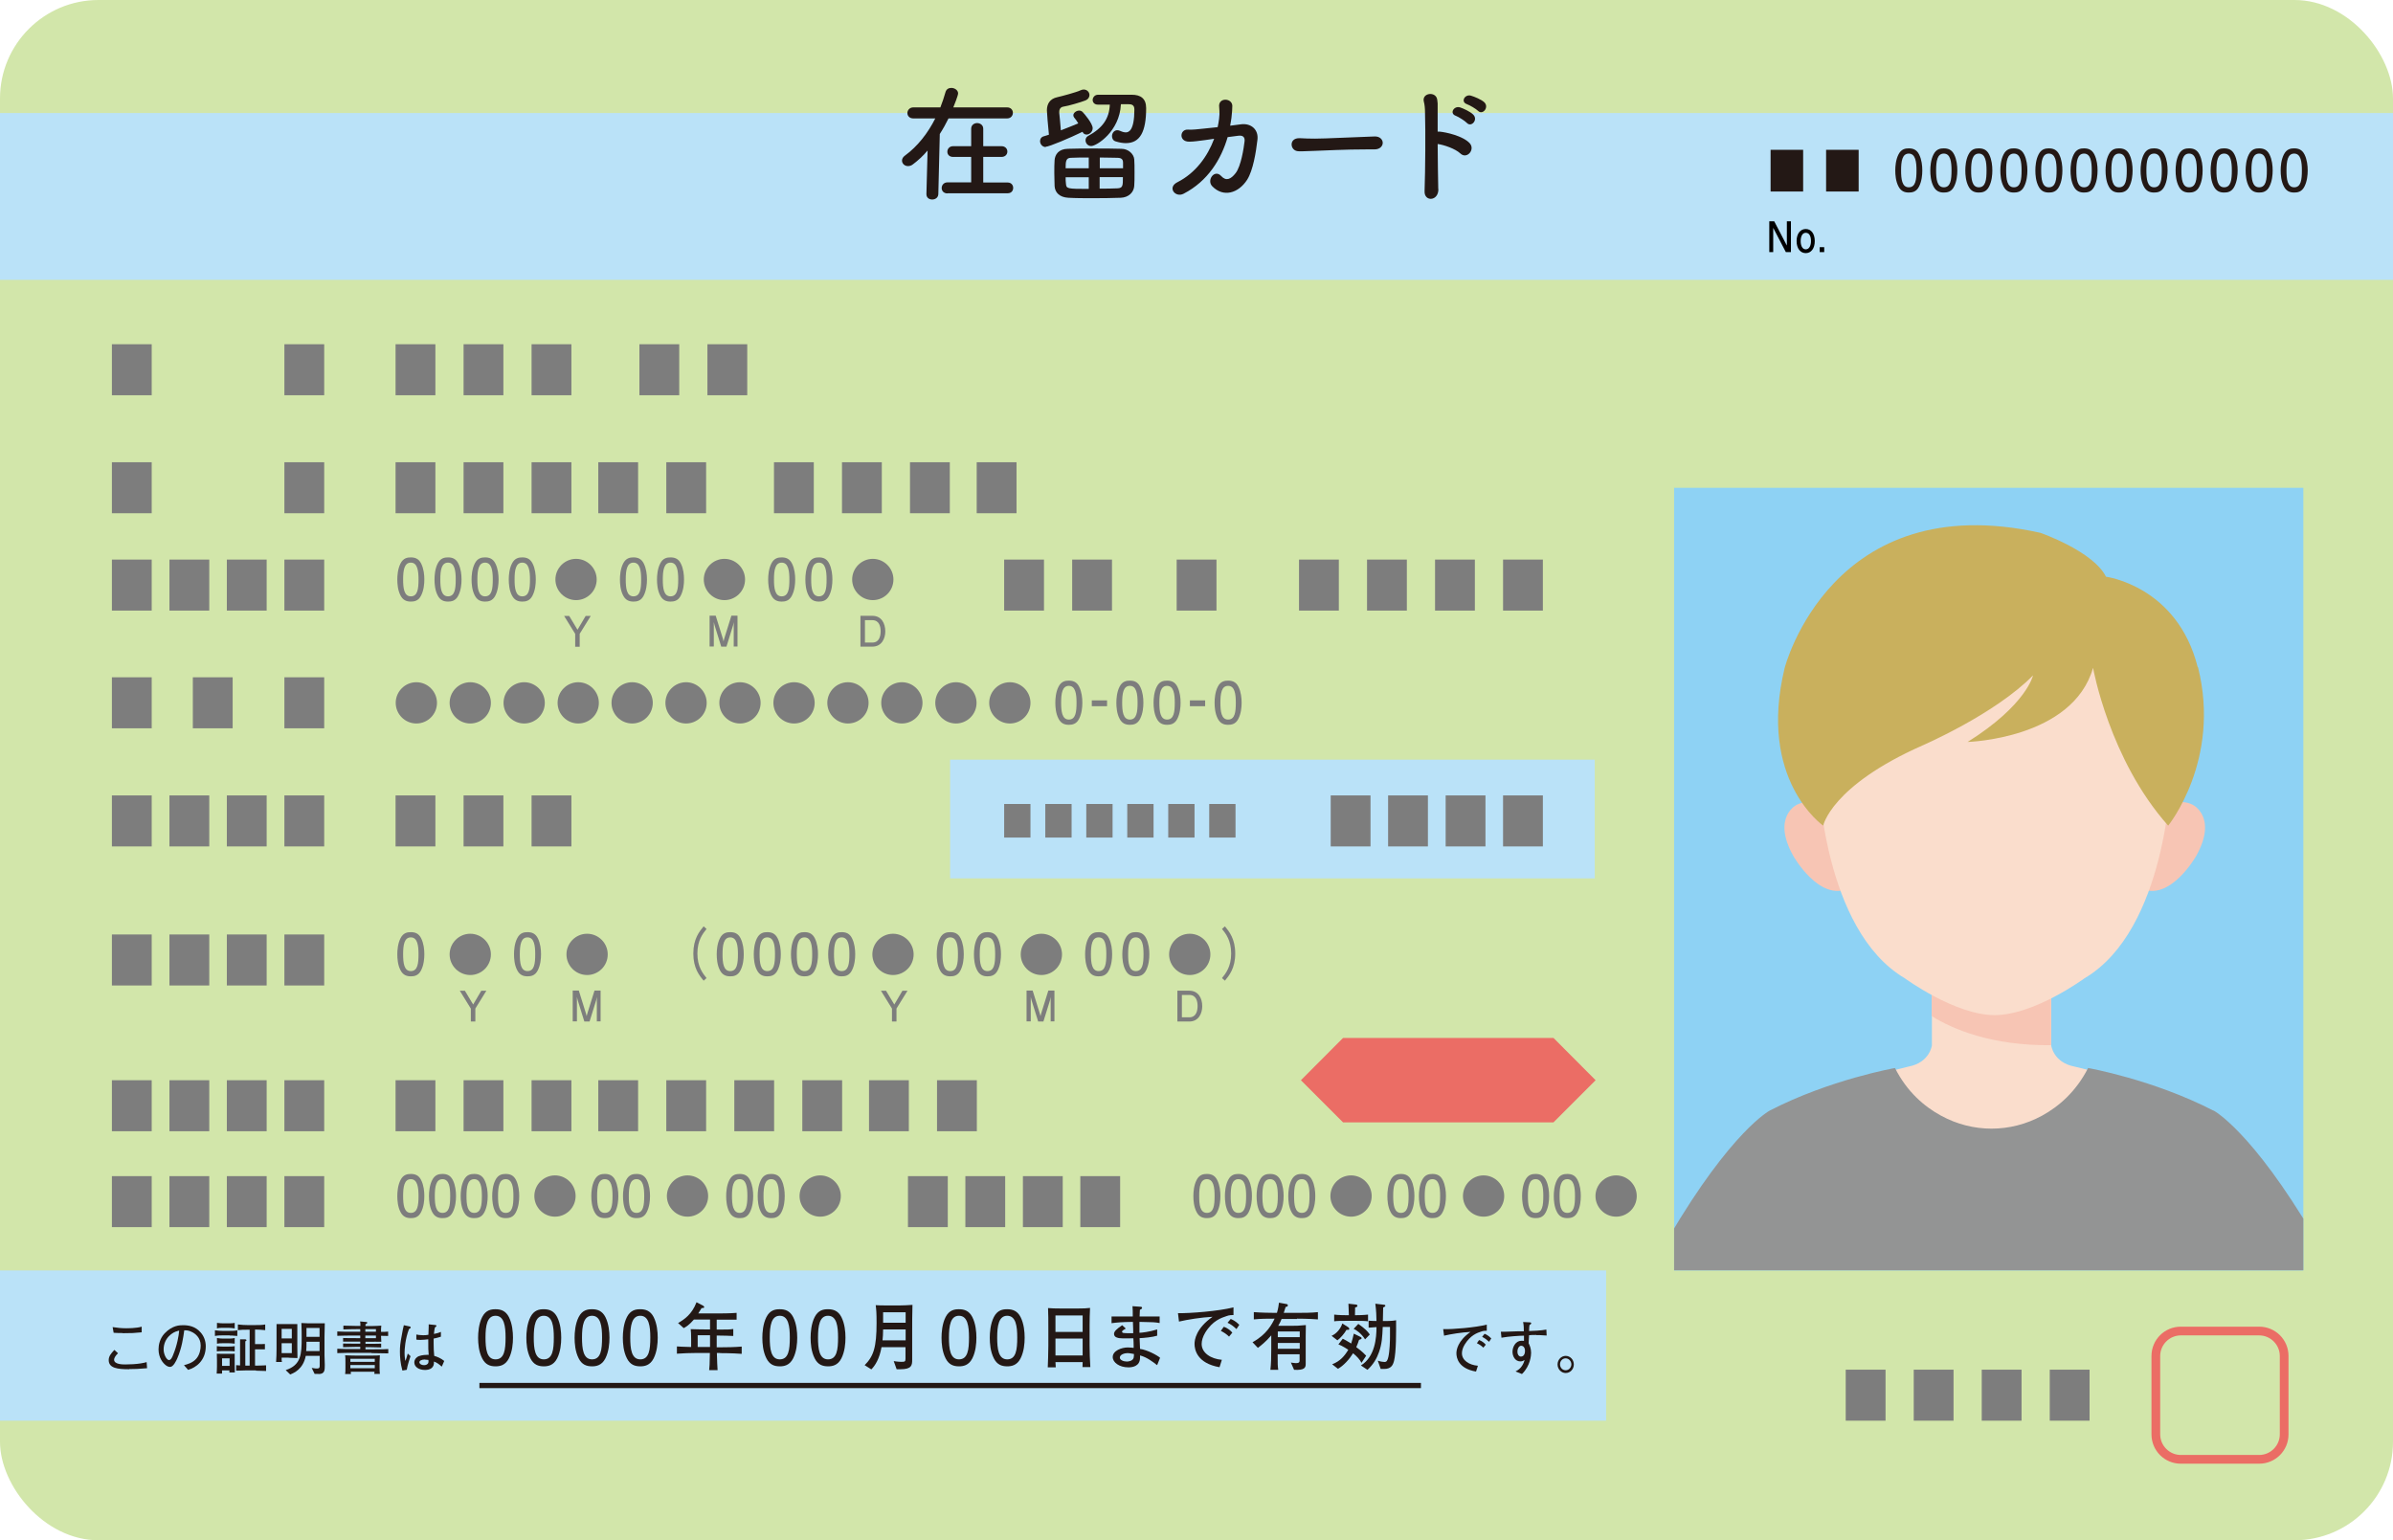 <?xml version="1.0" encoding="UTF-8"?>
<svg id="_レイヤー_2" data-name="レイヤー 2" xmlns="http://www.w3.org/2000/svg" xmlns:xlink="http://www.w3.org/1999/xlink" viewBox="0 0 164.67 106">
  <defs>
    <style>
      .cls-1 {
        clip-path: url(#clippath);
      }

      .cls-2, .cls-3 {
        fill: none;
      }

      .cls-2, .cls-4, .cls-5, .cls-6, .cls-7, .cls-8, .cls-9, .cls-10, .cls-11, .cls-12, .cls-13, .cls-14 {
        stroke-width: 0px;
      }

      .cls-15, .cls-10 {
        fill: #8ed2f4;
      }

      .cls-3 {
        stroke: #231815;
        stroke-miterlimit: 10;
        stroke-width: .36px;
      }

      .cls-5 {
        fill: #f7c5b4;
      }

      .cls-6 {
        fill: #231815;
      }

      .cls-7 {
        fill: #c9b05d;
      }

      .cls-8 {
        fill: #d2e6aa;
      }

      .cls-9 {
        fill: #bae2f8;
      }

      .cls-11 {
        fill: #939494;
      }

      .cls-12 {
        fill: #7d7d7d;
      }

      .cls-13 {
        fill: #faddcc;
      }

      .cls-14 {
        fill: #eb6d65;
      }
    </style>
    <clipPath id="clippath">
      <rect class="cls-10" x="115.2" y="33.57" width="43.3" height="53.86"/>
    </clipPath>
  </defs>
  <g id="_レイヤー_5" data-name="レイヤー 5">
    <g>
      <rect class="cls-8" x="0" width="164.67" height="106" rx="6.78" ry="6.78"/>
      <g>
        <rect class="cls-15" x="115.2" y="33.57" width="43.3" height="53.86"/>
        <g class="cls-1">
          <g>
            <g>
              <path class="cls-13" d="m145.27,82.31v-8.29l-2.52-.62c-1.46-.28-1.6-1.46-1.6-1.46v-4.75h-8.21v4.75s-.14,1.18-1.6,1.46l-2.52.62v8.29h16.46Z"/>
              <path class="cls-11" d="m152.31,76.43c-4.15-2.14-8.62-2.93-8.62-2.93-.84,1.64-2.02,2.65-3.17,3.28-2.18,1.19-4.77,1.19-6.95,0-1.16-.63-2.34-1.64-3.17-3.28,0,0-4.48.79-8.62,2.93,0,0-2.62,1.37-6.91,8.66v2.33h44.37v-2.33c-4.3-7.29-6.91-8.66-6.91-8.66Z"/>
              <path class="cls-5" d="m141.14,71.94v-4.75h-8.21v2.74c1.45.9,4.12,2.04,8.21,2Z"/>
            </g>
            <g>
              <g>
                <path class="cls-5" d="m148.13,56.98s1.01-2.45,2.75-1.6c0,0,1.75.83.25,3.52,0,0-1.79,3.18-3.8,2.24l.81-4.16Z"/>
                <path class="cls-5" d="m126.4,56.98s-1.01-2.45-2.75-1.6c0,0-1.75.83-.25,3.52,0,0,1.79,3.18,3.8,2.24l-.81-4.16Z"/>
              </g>
              <path class="cls-13" d="m137.27,38.33s-12.85-.85-12.14,15.11c0,0,.29,10.54,5.94,13.88,0,0,3.46,2.54,6.19,2.54s6.19-2.54,6.19-2.54c5.65-3.34,5.94-13.88,5.94-13.88.72-15.95-12.14-15.11-12.14-15.11Z"/>
              <path class="cls-7" d="m151.23,45.91c-1.41-5.59-6.31-6.22-6.31-6.22-.88-1.76-4.51-3.02-4.51-3.02-14.39-3.2-17.6,9.29-17.6,9.29-1.88,7.72,2.65,10.86,2.65,10.86,0,0,.54-2.73,6.81-5.51,0,0,5-2.15,7.63-4.83,0,0-.44,2.03-4.5,4.58,0,0,7.23-.2,8.63-5.1,0,0,1.12,6.32,5.17,10.86,0,0,3.66-4.51,2.05-10.91Z"/>
            </g>
          </g>
        </g>
      </g>
      <path class="cls-14" d="m155.46,91.9c.78,0,1.42.64,1.42,1.42v5.39c0,.78-.64,1.42-1.42,1.42h-5.39c-.78,0-1.42-.64-1.42-1.42v-5.39c0-.78.64-1.42,1.42-1.42h5.39m0-.6h-5.39c-1.12,0-2.02.9-2.02,2.02v5.39c0,1.12.9,2.02,2.02,2.02h5.39c1.12,0,2.02-.9,2.02-2.02v-5.39c0-1.12-.9-2.02-2.02-2.02h0Z"/>
      <g>
        <g>
          <g>
            <rect class="cls-12" x="31.9" y="23.69" width="2.74" height="3.51"/>
            <rect class="cls-12" x="36.58" y="23.69" width="2.74" height="3.51"/>
            <rect class="cls-12" x="27.22" y="23.69" width="2.74" height="3.51"/>
          </g>
          <g>
            <rect class="cls-12" x="48.68" y="23.69" width="2.74" height="3.51"/>
            <rect class="cls-12" x="44" y="23.69" width="2.74" height="3.51"/>
          </g>
        </g>
        <g>
          <rect class="cls-12" x="7.7" y="23.69" width="2.74" height="3.51"/>
          <rect class="cls-12" x="19.57" y="23.69" width="2.74" height="3.51"/>
        </g>
      </g>
      <g>
        <g>
          <rect class="cls-12" x="31.9" y="74.34" width="2.74" height="3.51"/>
          <rect class="cls-12" x="36.58" y="74.34" width="2.74" height="3.51"/>
          <rect class="cls-12" x="27.22" y="74.34" width="2.74" height="3.51"/>
        </g>
        <g>
          <rect class="cls-12" x="41.17" y="74.34" width="2.74" height="3.51"/>
          <rect class="cls-12" x="45.85" y="74.34" width="2.74" height="3.51"/>
        </g>
      </g>
      <g>
        <g>
          <rect class="cls-12" x="50.53" y="74.34" width="2.74" height="3.51"/>
          <rect class="cls-12" x="55.21" y="74.34" width="2.74" height="3.51"/>
        </g>
        <g>
          <rect class="cls-12" x="59.8" y="74.34" width="2.74" height="3.51"/>
          <rect class="cls-12" x="64.48" y="74.34" width="2.74" height="3.51"/>
        </g>
      </g>
      <g>
        <g>
          <g>
            <rect class="cls-12" x="31.9" y="31.81" width="2.74" height="3.51"/>
            <rect class="cls-12" x="36.58" y="31.81" width="2.74" height="3.51"/>
            <rect class="cls-12" x="27.22" y="31.81" width="2.74" height="3.51"/>
          </g>
          <g>
            <rect class="cls-12" x="41.17" y="31.81" width="2.74" height="3.51"/>
            <rect class="cls-12" x="45.85" y="31.81" width="2.74" height="3.51"/>
          </g>
          <g>
            <rect class="cls-12" x="57.94" y="31.81" width="2.74" height="3.51"/>
            <rect class="cls-12" x="62.62" y="31.81" width="2.74" height="3.51"/>
            <rect class="cls-12" x="53.26" y="31.81" width="2.74" height="3.51"/>
          </g>
          <rect class="cls-12" x="67.21" y="31.81" width="2.74" height="3.51"/>
        </g>
        <g>
          <rect class="cls-12" x="7.7" y="31.81" width="2.74" height="3.51"/>
          <rect class="cls-12" x="19.57" y="31.81" width="2.74" height="3.51"/>
        </g>
      </g>
      <g>
        <g>
          <rect class="cls-12" x="11.66" y="54.74" width="2.74" height="3.51"/>
          <rect class="cls-12" x="15.61" y="54.74" width="2.74" height="3.51"/>
          <rect class="cls-12" x="7.7" y="54.74" width="2.74" height="3.51"/>
          <rect class="cls-12" x="19.57" y="54.74" width="2.74" height="3.51"/>
        </g>
        <g>
          <rect class="cls-12" x="31.9" y="54.74" width="2.74" height="3.51"/>
          <rect class="cls-12" x="36.58" y="54.74" width="2.74" height="3.51"/>
          <rect class="cls-12" x="27.22" y="54.74" width="2.74" height="3.51"/>
        </g>
      </g>
      <g>
        <rect class="cls-12" x="11.66" y="74.34" width="2.74" height="3.51"/>
        <rect class="cls-12" x="15.61" y="74.34" width="2.74" height="3.51"/>
        <rect class="cls-12" x="7.7" y="74.34" width="2.74" height="3.51"/>
        <rect class="cls-12" x="19.57" y="74.34" width="2.74" height="3.51"/>
      </g>
      <g>
        <g>
          <rect class="cls-12" x="13.27" y="46.61" width="2.74" height="3.51"/>
          <rect class="cls-12" x="7.7" y="46.61" width="2.74" height="3.51"/>
          <rect class="cls-12" x="19.57" y="46.61" width="2.74" height="3.51"/>
        </g>
        <g>
          <path class="cls-12" d="m74.26,49.46c-.19.39-.5.42-.71.42-.29,0-.54-.09-.71-.42-.19-.36-.22-.8-.22-1.1,0-.27.03-.73.22-1.1.19-.38.48-.42.71-.42.28,0,.54.08.71.42.18.36.22.78.22,1.1s-.04.74-.22,1.1Zm-.71-2.26c-.45,0-.53.52-.53,1.16,0,.59.06,1.16.53,1.16s.53-.52.53-1.16c0-.59-.07-1.16-.53-1.16Z"/>
          <path class="cls-12" d="m75.13,48.6v-.4h1.05v.4h-1.05Z"/>
          <path class="cls-12" d="m78.46,49.46c-.19.39-.5.42-.71.42-.29,0-.54-.09-.71-.42-.19-.36-.22-.8-.22-1.1,0-.27.03-.73.22-1.1.19-.38.48-.42.71-.42.28,0,.54.08.71.42.18.36.22.78.22,1.1s-.04.74-.22,1.1Zm-.71-2.26c-.45,0-.53.52-.53,1.16,0,.59.06,1.16.53,1.16s.53-.52.53-1.16c0-.59-.07-1.16-.53-1.16Z"/>
          <path class="cls-12" d="m81.02,49.46c-.19.39-.5.42-.71.42-.29,0-.54-.09-.71-.42-.19-.36-.22-.8-.22-1.1,0-.27.03-.73.22-1.1.19-.38.48-.42.71-.42.28,0,.54.08.71.42.18.36.22.78.22,1.1s-.04.74-.22,1.1Zm-.71-2.26c-.45,0-.53.52-.53,1.16,0,.59.06,1.16.53,1.16s.53-.52.53-1.16c0-.59-.07-1.16-.53-1.16Z"/>
          <path class="cls-12" d="m81.88,48.6v-.4h1.05v.4h-1.05Z"/>
          <path class="cls-12" d="m85.22,49.46c-.19.39-.5.42-.71.42-.29,0-.54-.09-.71-.42-.19-.36-.22-.8-.22-1.1,0-.27.03-.73.22-1.1.19-.38.48-.42.71-.42.28,0,.54.08.71.42.18.36.22.78.22,1.1s-.04.74-.22,1.1Zm-.71-2.26c-.45,0-.53.52-.53,1.16,0,.59.06,1.16.53,1.16s.53-.52.53-1.16c0-.59-.07-1.16-.53-1.16Z"/>
        </g>
        <g>
          <path class="cls-12" d="m30.07,48.37c0,.79-.64,1.42-1.42,1.42s-1.42-.64-1.42-1.42.64-1.42,1.42-1.42,1.42.64,1.42,1.42Z"/>
          <path class="cls-12" d="m33.78,48.37c0,.79-.64,1.42-1.42,1.42s-1.42-.64-1.42-1.42.64-1.42,1.42-1.42,1.42.64,1.42,1.42Z"/>
          <path class="cls-12" d="m37.49,48.37c0,.79-.64,1.42-1.42,1.42s-1.42-.64-1.42-1.42.64-1.42,1.42-1.42,1.42.64,1.42,1.42Z"/>
          <path class="cls-12" d="m41.21,48.37c0,.79-.64,1.42-1.42,1.42s-1.42-.64-1.42-1.42.64-1.42,1.42-1.42,1.42.64,1.42,1.42Z"/>
          <path class="cls-12" d="m44.92,48.37c0,.79-.64,1.42-1.42,1.42s-1.42-.64-1.42-1.42.64-1.42,1.42-1.42,1.42.64,1.42,1.42Z"/>
          <path class="cls-12" d="m48.63,48.37c0,.79-.64,1.42-1.42,1.42s-1.42-.64-1.42-1.42.64-1.42,1.42-1.42,1.42.64,1.42,1.42Z"/>
          <path class="cls-12" d="m52.34,48.37c0,.79-.64,1.42-1.42,1.42s-1.42-.64-1.42-1.42.64-1.42,1.42-1.42,1.42.64,1.42,1.42Z"/>
          <path class="cls-12" d="m56.06,48.37c0,.79-.64,1.42-1.42,1.42s-1.42-.64-1.42-1.42.64-1.42,1.42-1.42,1.42.64,1.42,1.42Z"/>
          <path class="cls-12" d="m59.77,48.37c0,.79-.64,1.42-1.42,1.42s-1.42-.64-1.42-1.42.64-1.42,1.42-1.42,1.42.64,1.42,1.42Z"/>
          <path class="cls-12" d="m63.48,48.37c0,.79-.64,1.42-1.42,1.42s-1.42-.64-1.42-1.42.64-1.42,1.42-1.42,1.42.64,1.42,1.42Z"/>
          <path class="cls-12" d="m67.2,48.37c0,.79-.64,1.42-1.42,1.42s-1.42-.64-1.42-1.42.64-1.42,1.42-1.42,1.42.64,1.42,1.42Z"/>
          <path class="cls-12" d="m70.91,48.37c0,.79-.64,1.42-1.42,1.42s-1.42-.64-1.42-1.42.64-1.42,1.42-1.42,1.42.64,1.42,1.42Z"/>
        </g>
      </g>
      <g>
        <rect class="cls-12" x="131.69" y="94.26" width="2.74" height="3.51"/>
        <rect class="cls-12" x="136.37" y="94.26" width="2.74" height="3.51"/>
        <rect class="cls-12" x="127.01" y="94.26" width="2.74" height="3.51"/>
        <rect class="cls-12" x="141.05" y="94.26" width="2.74" height="3.51"/>
      </g>
      <rect class="cls-9" x="0" y="7.78" width="164.67" height="11.48"/>
      <rect class="cls-9" x="0" y="87.43" width="110.52" height="10.34"/>
      <rect class="cls-2" x="0" width="164.67" height="106" rx="6.78" ry="6.78"/>
      <g>
        <path class="cls-6" d="m65.27,8.15c-.18.37-.38.73-.6,1.07l-.1,4.12c0,.26-.21.39-.42.39s-.4-.12-.4-.37v-.02l.08-2.98c-.31.37-.65.68-1.01.95-.11.09-.23.12-.34.12-.23,0-.41-.17-.41-.38,0-.11.06-.24.2-.34.89-.65,1.59-1.57,2.09-2.56h-1.51c-.27,0-.41-.18-.41-.37s.15-.39.41-.39h1.86c.14-.35.25-.7.35-1.04.06-.22.23-.3.4-.3.24,0,.47.16.47.38,0,.14-.27.82-.33.96h3.7c.27,0,.4.19.4.37,0,.2-.14.39-.4.39h-4.04Zm-.07,5.16c-.27,0-.4-.18-.4-.37s.14-.39.4-.39h1.63s0-1.75,0-1.75h-1.24c-.27,0-.4-.17-.4-.36s.14-.38.4-.38h1.24v-1.2c0-.26.21-.39.41-.39s.42.13.42.39v1.2h1.25c.27,0,.41.18.41.37s-.14.37-.41.37h-1.25v1.76h1.68c.25,0,.38.18.38.37s-.12.37-.38.37h-4.13Z"/>
        <path class="cls-6" d="m71.97,10.12c-.25,0-.4-.21-.4-.41,0-.15.09-.3.29-.34.08-.02.18-.05.32-.1-.06-.59-.14-1.5-.14-1.68,0-.43.2-.79.71-.9.32-.07,1.35-.35,1.59-.47.09-.04.16-.06.23-.06.24,0,.4.19.4.38,0,.15-.09.3-.3.38-.28.11-1.15.37-1.5.42-.18.03-.28.16-.28.36v.07c.03.27.08.78.11,1.2.45-.17.91-.36,1.2-.48-.1-.16-.19-.3-.29-.41-.03-.04-.05-.1-.05-.15,0-.16.2-.32.4-.32.09,0,.17.03.24.1.12.12.69.79.69,1.11,0,.25-.22.44-.42.44-.11,0-.22-.05-.28-.19-.84.41-2.29,1.03-2.54,1.03Zm5.15,3.49c-.56.02-1.22.03-1.85.03s-1.24,0-1.75-.03c-.6-.03-.92-.35-.95-.8,0-.24-.02-.58-.02-.91s0-.66.02-.88c.03-.37.26-.77.92-.78.53-.02,1.15-.02,1.78-.02s1.3,0,1.89.02c.5,0,.86.37.89.72.02.22.02.57.02.92s0,.7-.02.92c-.03.43-.38.79-.93.81Zm-2.2-2.77c-.43,0-.86,0-1.22.02-.36,0-.37.27-.37.72h1.59v-.74Zm0,1.36h-1.59c0,.16,0,.31.02.43.03.36.06.37,1.57.37v-.79Zm2.21-5c-.09,1.85-1.67,2.85-2.04,2.85-.24,0-.39-.2-.39-.39,0-.12.05-.23.17-.3,1.01-.55,1.46-1.2,1.5-2.16-.27,0-.55,0-.83,0h0c-.23,0-.35-.16-.35-.32s.13-.36.37-.36c.39,0,.78,0,1.17,0s.77,0,1.15,0c.6,0,.99.25.99.92,0,1.63-.42,2.41-1.4,2.41-.21,0-.44-.04-.7-.12-.17-.05-.25-.2-.25-.36,0-.2.14-.41.37-.41.06,0,.13.02.2.05.15.07.28.1.38.1.2,0,.59-.12.59-1.58,0-.32-.2-.36-.42-.36h-.5Zm.15,4.38c0-.15,0-.29,0-.38,0-.22-.09-.33-.37-.34-.37,0-.79-.02-1.23-.02v.74h1.61Zm-1.61.62v.78c.43,0,.87,0,1.23-.02.37-.02.37-.18.37-.77h-1.61Z"/>
        <path class="cls-6" d="m84.48,9.43c-.44,1.52-1.36,3.04-3.03,3.9-.57.3-1.15-.43-.43-.79,1.25-.63,2.08-1.78,2.53-2.99l-.62.09c-.42.05-.77.11-1.1.11-.73,0-.65-.86-.09-.83.33.02.7-.03,1.1-.07.33-.03.64-.07.95-.1.04-.2.08-.39.1-.58.06-.43,0-.7,0-.91.03-.57.89-.5.91.02,0,.21-.02.47-.06.83-.03.17-.05.36-.09.54.26-.03.52-.07.78-.1.66-.07,1.18.36,1.1,1.06-.1.86-.3,2.11-.71,2.76-.61.94-1.64,1.23-2.4.45-.41-.42.16-1.21.62-.7.33.36.66.22.99-.21.37-.48.56-1.73.61-2.17.03-.21-.03-.45-.42-.4l-.77.1Z"/>
        <path class="cls-6" d="m94.59,10.28h-.45c-1.66,0-2.93.08-3.62.1-.45.02-.69.03-.86.03-.1,0-.18,0-.28,0-.33,0-.5-.24-.5-.47s.17-.43.52-.43h.05c.32.02.7.03,1.05.03.71,0,2.57-.1,4.1-.15h.02c.35,0,.53.23.53.44s-.18.45-.56.45h0Z"/>
        <path class="cls-6" d="m98.98,13.02c0,.41-.23.63-.47.66-.24.03-.5-.14-.48-.53.05-1.42.07-4.16.03-5.42,0-.28-.03-.56-.08-.73-.16-.62.84-.74.92-.14.03.26.04.17.03.77,0,.35,0,.85,0,1.43.04,0,.1,0,.15,0,.43.04,1.58.29,2.05.79.41.44-.19,1.14-.64.71-.34-.32-1.11-.59-1.56-.65,0,1.12.03,2.32.04,3.09Zm1.2-5.05c-.46-.16-.13-.71.29-.58.24.08.7.29.9.49.37.35-.12.91-.43.58-.12-.13-.57-.42-.76-.49Zm.77-.8c-.46-.15-.16-.7.26-.59.24.07.71.26.92.45.37.34-.1.92-.42.6-.13-.13-.58-.4-.77-.46Z"/>
      </g>
      <g>
        <g>
          <path class="cls-6" d="m132.06,12.83c-.19.39-.5.42-.71.42-.29,0-.54-.09-.71-.42-.19-.36-.22-.8-.22-1.1,0-.27.03-.73.22-1.1.19-.38.48-.42.71-.42.28,0,.54.08.71.42.18.36.22.78.22,1.1s-.04.74-.22,1.1Zm-.71-2.26c-.45,0-.53.52-.53,1.16,0,.59.06,1.16.53,1.16s.53-.52.53-1.16c0-.59-.07-1.16-.53-1.16Z"/>
          <path class="cls-6" d="m134.47,12.83c-.19.39-.5.42-.71.42-.29,0-.54-.09-.71-.42-.19-.36-.22-.8-.22-1.1,0-.27.03-.73.22-1.1.19-.38.48-.42.71-.42.28,0,.54.08.71.42.18.36.22.78.22,1.1s-.04.74-.22,1.1Zm-.71-2.26c-.45,0-.53.52-.53,1.16,0,.59.06,1.16.53,1.16s.53-.52.53-1.16c0-.59-.07-1.16-.53-1.16Z"/>
          <path class="cls-6" d="m136.88,12.83c-.19.39-.5.42-.71.42-.29,0-.54-.09-.71-.42-.19-.36-.22-.8-.22-1.1,0-.27.03-.73.22-1.1.19-.38.48-.42.71-.42.28,0,.54.08.71.42.18.36.22.78.22,1.1s-.04.74-.22,1.1Zm-.71-2.26c-.45,0-.53.52-.53,1.16,0,.59.06,1.16.53,1.16s.53-.52.53-1.16c0-.59-.07-1.16-.53-1.16Z"/>
          <path class="cls-6" d="m139.29,12.83c-.19.39-.5.42-.71.42-.29,0-.54-.09-.71-.42-.19-.36-.22-.8-.22-1.1,0-.27.03-.73.22-1.1.19-.38.48-.42.71-.42.28,0,.54.08.71.42.18.36.22.78.22,1.1s-.04.74-.22,1.1Zm-.71-2.26c-.45,0-.53.52-.53,1.16,0,.59.06,1.16.53,1.16s.53-.52.53-1.16c0-.59-.07-1.16-.53-1.16Z"/>
          <path class="cls-6" d="m141.7,12.83c-.19.39-.5.42-.71.42-.29,0-.54-.09-.71-.42-.19-.36-.22-.8-.22-1.1,0-.27.03-.73.22-1.1.19-.38.48-.42.71-.42.28,0,.54.08.71.42.18.36.22.78.22,1.1s-.04.74-.22,1.1Zm-.71-2.26c-.45,0-.53.52-.53,1.16,0,.59.06,1.16.53,1.16s.53-.52.53-1.16c0-.59-.07-1.16-.53-1.16Z"/>
          <path class="cls-6" d="m144.12,12.83c-.19.39-.5.42-.71.42-.29,0-.54-.09-.71-.42-.19-.36-.22-.8-.22-1.1,0-.27.03-.73.22-1.1.19-.38.48-.42.71-.42.28,0,.54.08.71.42.18.36.22.78.22,1.1s-.04.74-.22,1.1Zm-.71-2.26c-.45,0-.53.52-.53,1.16,0,.59.06,1.16.53,1.16s.53-.52.53-1.16c0-.59-.07-1.16-.53-1.16Z"/>
          <path class="cls-6" d="m146.53,12.83c-.19.39-.5.42-.71.42-.29,0-.54-.09-.71-.42-.19-.36-.22-.8-.22-1.1,0-.27.03-.73.22-1.1.19-.38.48-.42.71-.42.28,0,.54.08.71.42.18.36.22.78.22,1.1s-.04.74-.22,1.1Zm-.71-2.26c-.45,0-.53.52-.53,1.16,0,.59.06,1.16.53,1.16s.53-.52.53-1.16c0-.59-.07-1.16-.53-1.16Z"/>
          <path class="cls-6" d="m148.94,12.83c-.19.39-.5.42-.71.42-.29,0-.54-.09-.71-.42-.19-.36-.22-.8-.22-1.1,0-.27.03-.73.22-1.1.19-.38.48-.42.71-.42.28,0,.54.08.71.42.18.36.22.78.22,1.1s-.04.74-.22,1.1Zm-.71-2.26c-.45,0-.53.52-.53,1.16,0,.59.06,1.16.53,1.16s.53-.52.53-1.16c0-.59-.07-1.16-.53-1.16Z"/>
          <path class="cls-6" d="m151.35,12.83c-.19.39-.5.42-.71.42-.29,0-.54-.09-.71-.42-.19-.36-.22-.8-.22-1.1,0-.27.03-.73.22-1.1.19-.38.48-.42.71-.42.28,0,.54.08.71.42.18.36.22.78.22,1.1s-.04.74-.22,1.1Zm-.71-2.26c-.45,0-.53.52-.53,1.16,0,.59.06,1.16.53,1.16s.53-.52.53-1.16c0-.59-.07-1.16-.53-1.16Z"/>
          <path class="cls-6" d="m153.76,12.83c-.19.39-.5.42-.71.42-.29,0-.54-.09-.71-.42-.19-.36-.22-.8-.22-1.1,0-.27.03-.73.22-1.1.19-.38.48-.42.71-.42.28,0,.54.08.71.42.18.36.22.78.22,1.1s-.04.74-.22,1.1Zm-.71-2.26c-.45,0-.53.52-.53,1.16,0,.59.06,1.16.53,1.16s.53-.52.53-1.16c0-.59-.07-1.16-.53-1.16Z"/>
          <path class="cls-6" d="m156.17,12.83c-.19.39-.5.42-.71.42-.29,0-.54-.09-.71-.42-.19-.36-.22-.8-.22-1.1,0-.27.03-.73.22-1.1.19-.38.48-.42.71-.42.28,0,.54.08.71.42.18.36.22.78.22,1.1s-.04.74-.22,1.1Zm-.71-2.26c-.45,0-.53.52-.53,1.16,0,.59.06,1.16.53,1.16s.53-.52.53-1.16c0-.59-.07-1.16-.53-1.16Z"/>
          <path class="cls-6" d="m158.58,12.83c-.19.39-.5.42-.71.42-.29,0-.54-.09-.71-.42-.19-.36-.22-.8-.22-1.1,0-.27.03-.73.22-1.1.19-.38.48-.42.71-.42.28,0,.54.08.71.42.18.36.22.78.22,1.1s-.04.74-.22,1.1Zm-.71-2.26c-.45,0-.53.52-.53,1.16,0,.59.06,1.16.53,1.16s.53-.52.53-1.16c0-.59-.07-1.16-.53-1.16Z"/>
        </g>
        <g>
          <rect class="cls-6" x="121.84" y="10.31" width="2.24" height="2.87"/>
          <rect class="cls-6" x="125.66" y="10.31" width="2.24" height="2.87"/>
        </g>
      </g>
      <g>
        <path class="cls-4" d="m122.89,17.35l-.87-1.67v1.67h-.27v-2.12h.34l.87,1.67v-1.67h.28v2.12h-.34Z"/>
        <path class="cls-4" d="m124.26,17.42c-.37,0-.63-.32-.63-.83s.26-.83.63-.83.62.32.62.83-.25.83-.62.83Zm0-1.4c-.25,0-.35.28-.35.57s.1.57.35.57.36-.28.36-.57-.09-.57-.36-.57Z"/>
        <path class="cls-4" d="m125.22,17.35v-.34h.31v.34h-.31Z"/>
      </g>
      <g>
        <g>
          <path class="cls-12" d="m28.98,40.98c-.19.39-.5.42-.71.42-.29,0-.54-.09-.71-.42-.19-.36-.22-.8-.22-1.1,0-.27.03-.73.22-1.1.19-.38.48-.42.71-.42.28,0,.54.08.71.42.18.36.22.78.22,1.1s-.04.74-.22,1.1Zm-.71-2.26c-.45,0-.53.52-.53,1.16,0,.59.06,1.16.53,1.16s.53-.52.53-1.16c0-.59-.07-1.16-.53-1.16Z"/>
          <path class="cls-12" d="m31.54,40.98c-.19.39-.5.42-.71.42-.29,0-.54-.09-.71-.42-.19-.36-.22-.8-.22-1.1,0-.27.03-.73.22-1.1.19-.38.48-.42.71-.42.28,0,.54.08.71.42.18.36.22.78.22,1.1s-.04.74-.22,1.1Zm-.71-2.26c-.45,0-.53.52-.53,1.16,0,.59.06,1.16.53,1.16s.53-.52.53-1.16c0-.59-.07-1.16-.53-1.16Z"/>
          <path class="cls-12" d="m34.09,40.98c-.19.39-.5.42-.71.42-.29,0-.54-.09-.71-.42-.19-.36-.22-.8-.22-1.1,0-.27.03-.73.22-1.1.19-.38.48-.42.71-.42.28,0,.54.08.71.42.18.36.22.78.22,1.1s-.04.74-.22,1.1Zm-.71-2.26c-.45,0-.53.52-.53,1.16,0,.59.06,1.16.53,1.16s.53-.52.53-1.16c0-.59-.07-1.16-.53-1.16Z"/>
          <path class="cls-12" d="m36.65,40.98c-.19.39-.5.42-.71.42-.29,0-.54-.09-.71-.42-.19-.36-.22-.8-.22-1.1,0-.27.03-.73.22-1.1.19-.38.48-.42.71-.42.28,0,.54.08.71.42.18.36.22.78.22,1.1s-.04.74-.22,1.1Zm-.71-2.26c-.45,0-.53.52-.53,1.16,0,.59.06,1.16.53,1.16s.53-.52.53-1.16c0-.59-.07-1.16-.53-1.16Z"/>
        </g>
        <path class="cls-12" d="m41.06,39.88c0,.79-.64,1.42-1.42,1.42s-1.42-.64-1.42-1.42.64-1.42,1.42-1.42,1.42.64,1.42,1.42Z"/>
        <g>
          <path class="cls-12" d="m44.3,40.98c-.19.39-.5.42-.71.42-.29,0-.54-.09-.71-.42-.19-.36-.22-.8-.22-1.1,0-.27.03-.73.22-1.1.19-.38.48-.42.71-.42.28,0,.54.08.71.42.18.36.22.78.22,1.1s-.04.74-.22,1.1Zm-.71-2.26c-.45,0-.53.52-.53,1.16,0,.59.06,1.16.53,1.16s.53-.52.53-1.16c0-.59-.07-1.16-.53-1.16Z"/>
          <path class="cls-12" d="m46.85,40.98c-.19.39-.5.42-.71.42-.29,0-.54-.09-.71-.42-.19-.36-.22-.8-.22-1.1,0-.27.03-.73.22-1.1.19-.38.48-.42.71-.42.28,0,.54.08.71.42.18.36.22.78.22,1.1s-.04.74-.22,1.1Zm-.71-2.26c-.45,0-.53.52-.53,1.16,0,.59.06,1.16.53,1.16s.53-.52.53-1.16c0-.59-.07-1.16-.53-1.16Z"/>
        </g>
        <path class="cls-12" d="m51.27,39.88c0,.79-.64,1.42-1.42,1.42s-1.42-.64-1.42-1.42.64-1.42,1.42-1.42,1.42.64,1.42,1.42Z"/>
        <g>
          <path class="cls-12" d="m54.5,40.98c-.19.39-.5.42-.71.42-.29,0-.54-.09-.71-.42-.19-.36-.22-.8-.22-1.1,0-.27.03-.73.22-1.1.19-.38.48-.42.71-.42.28,0,.54.08.71.42.18.36.22.78.22,1.1s-.04.74-.22,1.1Zm-.71-2.26c-.45,0-.53.52-.53,1.16,0,.59.06,1.16.53,1.16s.53-.52.53-1.16c0-.59-.07-1.16-.53-1.16Z"/>
          <path class="cls-12" d="m57.06,40.98c-.19.39-.5.42-.71.42-.29,0-.54-.09-.71-.42-.19-.36-.22-.8-.22-1.1,0-.27.03-.73.22-1.1.19-.38.48-.42.71-.42.28,0,.54.08.71.42.18.36.22.78.22,1.1s-.04.74-.22,1.1Zm-.71-2.26c-.45,0-.53.52-.53,1.16,0,.59.06,1.16.53,1.16s.53-.52.53-1.16c0-.59-.07-1.16-.53-1.16Z"/>
        </g>
        <path class="cls-12" d="m61.48,39.88c0,.79-.64,1.42-1.42,1.42s-1.42-.64-1.42-1.42.64-1.42,1.42-1.42,1.42.64,1.42,1.42Z"/>
      </g>
      <g>
        <rect class="cls-12" x="11.66" y="38.51" width="2.74" height="3.51"/>
        <rect class="cls-12" x="15.61" y="38.51" width="2.74" height="3.51"/>
        <rect class="cls-12" x="7.7" y="38.51" width="2.74" height="3.51"/>
        <rect class="cls-12" x="19.57" y="38.51" width="2.74" height="3.51"/>
      </g>
      <g>
        <rect class="cls-12" x="94.07" y="38.51" width="2.74" height="3.51"/>
        <rect class="cls-12" x="98.75" y="38.51" width="2.74" height="3.51"/>
        <rect class="cls-12" x="89.39" y="38.51" width="2.74" height="3.51"/>
        <rect class="cls-12" x="103.43" y="38.51" width="2.74" height="3.51"/>
      </g>
      <g>
        <rect class="cls-12" x="73.78" y="38.51" width="2.74" height="3.51"/>
        <rect class="cls-12" x="69.1" y="38.51" width="2.74" height="3.51"/>
        <rect class="cls-12" x="80.97" y="38.51" width="2.74" height="3.51"/>
      </g>
      <g>
        <path class="cls-12" d="m39.89,43.62v.89h-.31v-.89l-.76-1.23h.35l.57.95.56-.95h.35l-.76,1.23Z"/>
        <path class="cls-12" d="m50.49,44.5v-1.69s-.04.21-.04.21l-.46,1.48h-.36l-.46-1.48-.05-.21v.22s0,1.46,0,1.46h-.29v-2.12h.42l.49,1.57.05.2.05-.2.49-1.57h.42v2.12h-.29Z"/>
        <path class="cls-12" d="m60.03,44.5h-.82v-2.12h.82c.62,0,.89.51.89,1.07,0,.48-.24,1.05-.89,1.05Zm0-1.82h-.51v1.54h.51c.49,0,.57-.47.57-.78,0-.29-.08-.76-.57-.76Z"/>
      </g>
      <g>
        <rect class="cls-12" x="11.66" y="64.31" width="2.74" height="3.51"/>
        <rect class="cls-12" x="15.61" y="64.31" width="2.74" height="3.51"/>
        <rect class="cls-12" x="7.7" y="64.31" width="2.74" height="3.51"/>
        <rect class="cls-12" x="19.57" y="64.31" width="2.74" height="3.51"/>
      </g>
      <g>
        <g>
          <path class="cls-12" d="m28.98,66.77c-.19.39-.5.42-.71.42-.29,0-.54-.09-.71-.42-.19-.36-.22-.8-.22-1.1,0-.27.03-.73.22-1.1.19-.38.48-.42.71-.42.28,0,.54.08.71.42.18.36.22.78.22,1.1s-.04.74-.22,1.1Zm-.71-2.26c-.45,0-.53.52-.53,1.16,0,.59.06,1.16.53,1.16s.53-.52.53-1.16c0-.59-.07-1.16-.53-1.16Z"/>
          <path class="cls-12" d="m33.78,65.68c0,.79-.64,1.42-1.42,1.42s-1.42-.64-1.42-1.42.64-1.42,1.42-1.42,1.42.64,1.42,1.42Z"/>
          <path class="cls-12" d="m37.01,66.77c-.19.39-.5.42-.71.42-.29,0-.54-.09-.71-.42-.19-.36-.22-.8-.22-1.1,0-.27.03-.73.22-1.1.19-.38.48-.42.71-.42.28,0,.54.08.71.42.18.36.22.78.22,1.1s-.04.74-.22,1.1Zm-.71-2.26c-.45,0-.53.52-.53,1.16,0,.59.06,1.16.53,1.16s.53-.52.53-1.16c0-.59-.07-1.16-.53-1.16Z"/>
          <path class="cls-12" d="m41.82,65.68c0,.79-.64,1.42-1.42,1.42s-1.42-.64-1.42-1.42.64-1.42,1.42-1.42,1.42.64,1.42,1.42Z"/>
        </g>
        <g>
          <path class="cls-12" d="m32.71,69.41v.89h-.31v-.89l-.76-1.23h.35l.57.95.56-.95h.35l-.76,1.23Z"/>
          <path class="cls-12" d="m41.07,70.3v-1.69s-.04.21-.04.21l-.46,1.48h-.36l-.46-1.48-.05-.21v.22s0,1.46,0,1.46h-.29v-2.12h.42l.49,1.57.05.19.05-.19.49-1.57h.42v2.12h-.29Z"/>
        </g>
      </g>
      <g>
        <g>
          <path class="cls-12" d="m48.42,67.49c-.3-.36-.71-.86-.71-1.87s.42-1.52.71-1.87l.2.18c-.25.31-.63.78-.63,1.69s.38,1.38.63,1.69l-.2.18Z"/>
          <path class="cls-12" d="m50.96,66.77c-.19.39-.5.42-.71.42-.29,0-.54-.09-.71-.42-.19-.36-.22-.8-.22-1.1,0-.27.03-.73.22-1.1.19-.38.48-.42.71-.42.28,0,.54.08.71.42.18.36.22.78.22,1.1s-.04.74-.22,1.1Zm-.71-2.26c-.45,0-.53.52-.53,1.16,0,.59.06,1.16.53,1.16s.53-.52.53-1.16c0-.59-.07-1.16-.53-1.16Z"/>
          <path class="cls-12" d="m53.51,66.77c-.19.39-.5.42-.71.42-.29,0-.54-.09-.71-.42-.19-.36-.22-.8-.22-1.1,0-.27.03-.73.22-1.1.19-.38.48-.42.71-.42.28,0,.54.08.71.42.18.36.22.78.22,1.1s-.04.74-.22,1.1Zm-.71-2.26c-.45,0-.53.52-.53,1.16,0,.59.06,1.16.53,1.16s.53-.52.53-1.16c0-.59-.07-1.16-.53-1.16Z"/>
          <path class="cls-12" d="m56.07,66.77c-.19.39-.5.42-.71.42-.29,0-.54-.09-.71-.42-.19-.36-.22-.8-.22-1.1,0-.27.03-.73.22-1.1.19-.38.48-.42.71-.42.28,0,.54.08.71.42.18.36.22.78.22,1.1s-.04.74-.22,1.1Zm-.71-2.26c-.45,0-.53.52-.53,1.16,0,.59.06,1.16.53,1.16s.53-.52.53-1.16c0-.59-.07-1.16-.53-1.16Z"/>
          <path class="cls-12" d="m58.63,66.77c-.19.39-.5.42-.71.42-.29,0-.54-.09-.71-.42-.19-.36-.22-.8-.22-1.1,0-.27.03-.73.22-1.1.19-.38.48-.42.71-.42.28,0,.54.08.71.42.18.36.22.78.22,1.1s-.04.74-.22,1.1Zm-.71-2.26c-.45,0-.53.52-.53,1.16,0,.59.06,1.16.53,1.16s.53-.52.53-1.16c0-.59-.07-1.16-.53-1.16Z"/>
        </g>
        <path class="cls-12" d="m62.87,65.68c0,.79-.64,1.42-1.42,1.42s-1.42-.64-1.42-1.42.64-1.42,1.42-1.42,1.42.64,1.42,1.42Z"/>
        <g>
          <path class="cls-12" d="m66.1,66.77c-.19.39-.5.42-.71.42-.29,0-.54-.09-.71-.42-.19-.36-.22-.8-.22-1.1,0-.27.03-.73.22-1.1.19-.38.48-.42.71-.42.28,0,.54.08.71.42.18.36.22.78.22,1.1s-.04.74-.22,1.1Zm-.71-2.26c-.45,0-.53.52-.53,1.16,0,.59.06,1.16.53,1.16s.53-.52.53-1.16c0-.59-.07-1.16-.53-1.16Z"/>
          <path class="cls-12" d="m68.66,66.77c-.19.39-.5.42-.71.42-.29,0-.54-.09-.71-.42-.19-.36-.22-.8-.22-1.1,0-.27.03-.73.22-1.1.19-.38.48-.42.71-.42.28,0,.54.08.71.42.18.36.22.78.22,1.1s-.04.74-.22,1.1Zm-.71-2.26c-.45,0-.53.52-.53,1.16,0,.59.06,1.16.53,1.16s.53-.52.53-1.16c0-.59-.07-1.16-.53-1.16Z"/>
        </g>
        <path class="cls-12" d="m73.08,65.68c0,.79-.64,1.42-1.42,1.42s-1.42-.64-1.42-1.42.64-1.42,1.42-1.42,1.42.64,1.42,1.42Z"/>
        <g>
          <path class="cls-12" d="m76.31,66.77c-.19.39-.5.42-.71.42-.29,0-.54-.09-.71-.42-.19-.36-.22-.8-.22-1.1,0-.27.03-.73.22-1.1.19-.38.48-.42.71-.42.28,0,.54.08.71.42.18.36.22.78.22,1.1s-.04.74-.22,1.1Zm-.71-2.26c-.45,0-.53.52-.53,1.16,0,.59.06,1.16.53,1.16s.53-.52.53-1.16c0-.59-.07-1.16-.53-1.16Z"/>
          <path class="cls-12" d="m78.87,66.77c-.19.39-.5.42-.71.42-.29,0-.54-.09-.71-.42-.19-.36-.22-.8-.22-1.1,0-.27.03-.73.22-1.1.19-.38.48-.42.71-.42.28,0,.54.08.71.42.18.36.22.78.22,1.1s-.04.74-.22,1.1Zm-.71-2.26c-.45,0-.53.52-.53,1.16,0,.59.06,1.16.53,1.16s.53-.52.53-1.16c0-.59-.07-1.16-.53-1.16Z"/>
        </g>
        <path class="cls-12" d="m84.09,67.31c.25-.31.63-.78.63-1.69s-.38-1.38-.63-1.69l.2-.18c.29.35.71.86.71,1.87s-.42,1.52-.71,1.87l-.2-.18Z"/>
        <path class="cls-12" d="m83.29,65.68c0,.79-.64,1.42-1.42,1.42s-1.42-.64-1.42-1.42.64-1.42,1.42-1.42,1.42.64,1.42,1.42Z"/>
      </g>
      <g>
        <path class="cls-12" d="m61.69,69.41v.89h-.31v-.89l-.76-1.23h.35l.57.95.56-.95h.35l-.76,1.23Z"/>
        <path class="cls-12" d="m72.3,70.3v-1.69s-.04.21-.04.21l-.46,1.48h-.36l-.46-1.48-.05-.21v.22s0,1.46,0,1.46h-.29v-2.12h.42l.49,1.57.05.19.05-.19.49-1.57h.42v2.12h-.29Z"/>
        <path class="cls-12" d="m81.84,70.3h-.82v-2.12h.82c.62,0,.89.51.89,1.07,0,.48-.24,1.05-.89,1.05Zm0-1.83h-.51v1.54h.51c.49,0,.57-.47.57-.78,0-.29-.08-.76-.57-.76Z"/>
      </g>
      <g>
        <g>
          <path class="cls-12" d="m28.98,83.41c-.19.39-.5.42-.71.42-.29,0-.54-.09-.71-.42-.19-.36-.22-.8-.22-1.1,0-.27.03-.73.22-1.1.19-.38.48-.42.71-.42.28,0,.54.08.71.42.18.36.22.78.22,1.1s-.04.74-.22,1.1Zm-.71-2.26c-.45,0-.53.52-.53,1.16,0,.59.06,1.16.53,1.16s.53-.52.53-1.16c0-.59-.07-1.16-.53-1.16Z"/>
          <path class="cls-12" d="m31.16,83.41c-.19.39-.5.42-.71.42-.29,0-.54-.09-.71-.42-.19-.36-.22-.8-.22-1.1,0-.27.03-.73.22-1.1.19-.38.48-.42.71-.42.28,0,.54.08.71.42.18.36.22.78.22,1.1s-.04.74-.22,1.1Zm-.71-2.26c-.45,0-.53.52-.53,1.16,0,.59.06,1.16.53,1.16s.53-.52.53-1.16c0-.59-.07-1.16-.53-1.16Z"/>
          <path class="cls-12" d="m33.34,83.41c-.19.39-.5.42-.71.42-.29,0-.54-.09-.71-.42-.19-.36-.22-.8-.22-1.1,0-.27.03-.73.22-1.1.19-.38.48-.42.71-.42.28,0,.54.08.71.42.18.36.22.78.22,1.1s-.04.74-.22,1.1Zm-.71-2.26c-.45,0-.53.52-.53,1.16,0,.59.06,1.16.53,1.16s.53-.52.53-1.16c0-.59-.07-1.16-.53-1.16Z"/>
          <path class="cls-12" d="m35.51,83.41c-.19.39-.5.42-.71.42-.29,0-.54-.09-.71-.42-.19-.36-.22-.8-.22-1.1,0-.27.03-.73.22-1.1.19-.38.48-.42.71-.42.28,0,.54.08.71.42.18.36.22.78.22,1.1s-.04.74-.22,1.1Zm-.71-2.26c-.45,0-.53.52-.53,1.16,0,.59.06,1.16.53,1.16s.53-.52.53-1.16c0-.59-.07-1.16-.53-1.16Z"/>
        </g>
        <path class="cls-12" d="m39.61,82.31c0,.79-.64,1.42-1.42,1.42s-1.42-.64-1.42-1.42.64-1.42,1.42-1.42,1.42.64,1.42,1.42Z"/>
        <g>
          <path class="cls-12" d="m42.33,83.41c-.19.39-.5.42-.71.42-.29,0-.54-.09-.71-.42-.19-.36-.22-.8-.22-1.1,0-.27.03-.73.22-1.1.19-.38.48-.42.71-.42.28,0,.54.08.71.42.18.36.22.78.22,1.1s-.04.74-.22,1.1Zm-.71-2.26c-.45,0-.53.52-.53,1.16,0,.59.06,1.16.53,1.16s.53-.52.53-1.16c0-.59-.07-1.16-.53-1.16Z"/>
          <path class="cls-12" d="m44.51,83.41c-.19.39-.5.42-.71.42-.29,0-.54-.09-.71-.42-.19-.36-.22-.8-.22-1.1,0-.27.03-.73.22-1.1.19-.38.48-.42.71-.42.28,0,.54.08.71.42.18.36.22.78.22,1.1s-.04.74-.22,1.1Zm-.71-2.26c-.45,0-.53.52-.53,1.16,0,.59.06,1.16.53,1.16s.53-.52.53-1.16c0-.59-.07-1.16-.53-1.16Z"/>
        </g>
        <path class="cls-12" d="m48.73,82.31c0,.79-.64,1.42-1.42,1.42s-1.42-.64-1.42-1.42.64-1.42,1.42-1.42,1.42.64,1.42,1.42Z"/>
        <g>
          <path class="cls-12" d="m51.61,83.41c-.19.39-.5.42-.71.42-.29,0-.54-.09-.71-.42-.19-.36-.22-.8-.22-1.1,0-.27.03-.73.22-1.1.19-.38.48-.42.71-.42.28,0,.54.08.71.42.18.36.22.78.22,1.1s-.04.74-.22,1.1Zm-.71-2.26c-.45,0-.53.52-.53,1.16,0,.59.07,1.16.53,1.16.44,0,.53-.52.53-1.16,0-.59-.07-1.16-.53-1.16Z"/>
          <path class="cls-12" d="m53.78,83.41c-.19.39-.5.42-.71.42-.29,0-.54-.09-.71-.42-.19-.36-.22-.8-.22-1.1,0-.27.03-.73.22-1.1.19-.38.48-.42.71-.42.28,0,.54.08.71.42.18.36.22.78.22,1.1s-.04.74-.22,1.1Zm-.71-2.26c-.45,0-.53.52-.53,1.16,0,.59.06,1.16.53,1.16s.53-.52.53-1.16c0-.59-.07-1.16-.53-1.16Z"/>
        </g>
        <path class="cls-12" d="m57.86,82.31c0,.79-.64,1.42-1.42,1.42s-1.42-.64-1.42-1.42.64-1.42,1.42-1.42,1.42.64,1.42,1.42Z"/>
      </g>
      <g>
        <rect class="cls-12" x="11.66" y="80.94" width="2.74" height="3.51"/>
        <rect class="cls-12" x="15.61" y="80.94" width="2.74" height="3.51"/>
        <rect class="cls-12" x="7.7" y="80.94" width="2.74" height="3.51"/>
        <rect class="cls-12" x="19.57" y="80.94" width="2.74" height="3.51"/>
      </g>
      <g>
        <g>
          <path class="cls-12" d="m83.76,83.41c-.19.39-.5.42-.71.42-.29,0-.54-.09-.71-.42-.19-.36-.22-.8-.22-1.1,0-.27.03-.73.22-1.1.19-.38.48-.42.71-.42.28,0,.54.08.71.42.18.36.22.78.22,1.1s-.04.74-.22,1.1Zm-.71-2.26c-.45,0-.53.52-.53,1.16,0,.59.06,1.16.53,1.16s.53-.52.53-1.16c0-.59-.07-1.16-.53-1.16Z"/>
          <path class="cls-12" d="m85.93,83.41c-.19.39-.5.42-.71.42-.29,0-.54-.09-.71-.42-.19-.36-.22-.8-.22-1.1,0-.27.03-.73.22-1.1.19-.38.48-.42.71-.42.28,0,.54.08.71.42.18.36.22.78.22,1.1s-.04.74-.22,1.1Zm-.71-2.26c-.45,0-.53.52-.53,1.16,0,.59.06,1.16.53,1.16s.53-.52.53-1.16c0-.59-.07-1.16-.53-1.16Z"/>
          <path class="cls-12" d="m88.11,83.41c-.19.39-.5.42-.71.42-.29,0-.54-.09-.71-.42-.19-.36-.22-.8-.22-1.1,0-.27.03-.73.22-1.1.19-.38.48-.42.71-.42.28,0,.54.08.71.42.18.36.22.78.22,1.1s-.04.74-.22,1.1Zm-.71-2.26c-.45,0-.53.52-.53,1.16,0,.59.06,1.16.53,1.16s.53-.52.53-1.16c0-.59-.07-1.16-.53-1.16Z"/>
          <path class="cls-12" d="m90.29,83.41c-.19.39-.5.42-.71.42-.29,0-.54-.09-.71-.42-.19-.36-.22-.8-.22-1.1,0-.27.03-.73.22-1.1.19-.38.48-.42.71-.42.28,0,.54.08.71.42.18.36.22.78.22,1.1s-.04.74-.22,1.1Zm-.71-2.26c-.45,0-.53.52-.53,1.16,0,.59.06,1.16.53,1.16s.53-.52.53-1.16c0-.59-.07-1.16-.53-1.16Z"/>
        </g>
        <path class="cls-12" d="m94.39,82.31c0,.79-.64,1.42-1.42,1.42s-1.42-.64-1.42-1.42.64-1.42,1.42-1.42,1.42.64,1.42,1.42Z"/>
        <g>
          <path class="cls-12" d="m97.11,83.41c-.19.39-.5.42-.71.42-.29,0-.54-.09-.71-.42-.19-.36-.22-.8-.22-1.1,0-.27.03-.73.22-1.1.19-.38.48-.42.71-.42.28,0,.54.08.71.42.18.36.22.78.22,1.1s-.04.74-.22,1.1Zm-.71-2.26c-.45,0-.53.52-.53,1.16,0,.59.06,1.16.53,1.16s.53-.52.53-1.16c0-.59-.07-1.16-.53-1.16Z"/>
          <path class="cls-12" d="m99.28,83.41c-.19.39-.5.42-.71.42-.29,0-.54-.09-.71-.42-.19-.36-.22-.8-.22-1.1,0-.27.03-.73.22-1.1.19-.38.48-.42.71-.42.28,0,.54.08.71.42.18.36.22.78.22,1.1s-.04.74-.22,1.1Zm-.71-2.26c-.45,0-.53.52-.53,1.16,0,.59.06,1.16.53,1.16s.53-.52.53-1.16c0-.59-.07-1.16-.53-1.16Z"/>
        </g>
        <path class="cls-12" d="m103.51,82.31c0,.79-.64,1.42-1.42,1.42s-1.42-.64-1.42-1.42.64-1.42,1.42-1.42,1.42.64,1.42,1.42Z"/>
        <g>
          <path class="cls-12" d="m106.38,83.41c-.19.39-.5.42-.71.42-.29,0-.54-.09-.71-.42-.19-.36-.22-.8-.22-1.1,0-.27.03-.73.22-1.1.19-.38.48-.42.71-.42.28,0,.54.08.71.42.18.36.22.78.22,1.1s-.04.74-.22,1.1Zm-.71-2.26c-.45,0-.53.52-.53,1.16,0,.59.06,1.16.53,1.16s.53-.52.53-1.16c0-.59-.07-1.16-.53-1.16Z"/>
          <path class="cls-12" d="m108.56,83.41c-.19.39-.5.42-.71.42-.29,0-.54-.09-.71-.42-.19-.36-.22-.8-.22-1.1,0-.27.03-.73.22-1.1.19-.38.48-.42.71-.42.28,0,.54.08.71.42.18.36.22.78.22,1.1s-.04.74-.22,1.1Zm-.71-2.26c-.45,0-.53.52-.53,1.16,0,.59.06,1.16.53,1.16s.53-.52.53-1.16c0-.59-.07-1.16-.53-1.16Z"/>
        </g>
        <path class="cls-12" d="m112.63,82.31c0,.79-.64,1.42-1.42,1.42s-1.42-.64-1.42-1.42.64-1.42,1.42-1.42,1.42.64,1.42,1.42Z"/>
      </g>
      <g>
        <rect class="cls-12" x="66.43" y="80.94" width="2.74" height="3.51"/>
        <rect class="cls-12" x="70.39" y="80.94" width="2.74" height="3.51"/>
        <rect class="cls-12" x="62.48" y="80.94" width="2.74" height="3.51"/>
        <rect class="cls-12" x="74.34" y="80.94" width="2.74" height="3.51"/>
      </g>
      <polygon class="cls-14" points="106.9 77.24 92.42 77.24 89.52 74.34 92.42 71.43 106.9 71.43 109.8 74.34 106.9 77.24"/>
      <g>
        <g>
          <path class="cls-6" d="m8.89,94.23c-.79,0-1.41-.07-1.41-.63,0-.26.16-.46.39-.7l.25.23c-.17.16-.27.33-.27.44,0,.33.59.33.78.33.31,0,.73-.02,1.04-.07.19-.03.32-.06.42-.09l.03.42c-.61.05-.83.06-1.23.06Zm-.44-2.49c-.36,0-.49-.01-.63-.02l-.07-.39c.31.05.62.08.93.08.09,0,.73,0,1.07-.11v.39c-.53.05-.68.06-1.3.06Z"/>
          <path class="cls-6" d="m12.95,94.28l-.29-.33c.23-.06.61-.16.86-.46.23-.27.29-.65.29-.89,0-.57-.41-.84-.6-.93-.23-.12-.38-.12-.53-.12-.07.49-.16,1.19-.48,1.93-.07.16-.27.59-.49.59-.15,0-.26-.08-.33-.14-.15-.12-.47-.47-.47-1.07,0-.29.08-.74.42-1.1.54-.56,1.04-.56,1.27-.56.35,0,.83.06,1.21.5.23.26.35.6.35.95,0,.98-.67,1.47-1.21,1.62Zm-.72-2.68c-.33.06-.97.47-.97,1.27,0,.35.21.73.37.73.14,0,.24-.24.28-.35.28-.67.39-1.33.42-1.67-.03,0-.07,0-.1.01Z"/>
          <path class="cls-6" d="m15.81,91.9h-.51c-.08,0-.33,0-.51.04v-.39c.17.03.43.04.51.04h.51c.17,0,.35,0,.52-.04v.39c-.22-.03-.5-.03-.52-.03Zm-.03,2.55c0-.06,0-.07.01-.14h-.51c0,.11,0,.12,0,.22h-.37c.01-.21.02-.31.02-.47v-.46s0-.28-.01-.44c.12,0,.23.01.38.01h.44c.18,0,.31,0,.41-.01,0,.1,0,.31,0,.41v.41c0,.15,0,.22.01.47h-.38Zm-.04-3.07h-.4c-.14,0-.27,0-.41.04v-.38c.14.02.34.03.41.03h.4c.09,0,.27,0,.41-.03v.38c-.11-.02-.3-.04-.41-.04Zm0,1.06h-.4c-.14,0-.27,0-.41.03v-.39c.14.03.34.04.41.04h.4c.07,0,.26,0,.41-.04v.39c-.18-.03-.4-.03-.41-.03Zm0,.54h-.41c-.14,0-.29,0-.41.02v-.36c.17.03.39.03.41.03h.41c.06,0,.27,0,.41-.03v.36c-.13-.02-.29-.02-.41-.02Zm.06.5h-.52v.52h.52v-.52Zm1.81.83h-.69s-.53.01-.67.02v-.38c.16.01.18.01.27.02,0-1.04,0-.8,0-1.29,0-.11,0-.41,0-.51h.36s.08.02.08.06c0,.04-.03.05-.08.08,0,.14,0,.69,0,.86v.81h.3v-2.47h-.18c-.21,0-.42,0-.63.03v-.39c.22.03.53.04.63.04h.62c.21,0,.42,0,.63-.04v.39c-.22-.03-.56-.04-.63-.04h-.07v1h.31c.09,0,.28,0,.37-.01v.37c-.06,0-.33,0-.39,0h-.29v1.12c.15,0,.4,0,.76-.02v.39c-.14,0-.54-.02-.69-.02Z"/>
          <path class="cls-6" d="m19.86,93.43h-.48c0,.18,0,.21.02.3h-.4c.02-.3.03-.59.03-.89v-.96c0-.05,0-.67,0-.76.09,0,.39,0,.44,0h.57c.06,0,.32,0,.42,0,0,.2,0,.5,0,.7v.88c0,.24,0,.43.01.76-.25,0-.41-.02-.6-.02Zm.22-1.98h-.7v.66h.7v-.66Zm0,.99h-.7v.68h.7v-.68Zm1.83,2.11h-.26l-.2-.41c.19.04.34.04.37.04.15,0,.18-.06.18-.19v-.68h-.96c-.18.92-.82,1.18-1.07,1.28l-.31-.3c1.06-.35,1.1-1.08,1.1-2.24,0-.21,0-.61-.02-1,.18,0,.31.02.47.02h.66c.08,0,.18,0,.25,0,.17-.01.19,0,.23,0,0,.3-.02.74-.02.94v1.25c0,.11.02.58.02.67,0,.37,0,.63-.43.63Zm.08-2.21h-.9c0,.31,0,.43-.02.64h.92v-.64Zm0-.95h-.9v.61h.9v-.61Z"/>
          <path class="cls-6" d="m25.56,93.1h-1.2c-.22,0-.61,0-1.15.02v-.3c.34.02.77.02,1.15.02h.43v-.15h-.32c-.2,0-.58.01-.86.02v-.25c.16,0,.27.01.86.01h.32v-.14h-.26c-.06,0-.73,0-.92,0v-.25c.28.01.63.01.91.01h.27v-.18h-.43c-.39,0-.83.01-1.15.02v-.3c.3.02.63.02,1.15.02h.43v-.18h-.23c-.11,0-.78.01-.93.02v-.26c.24.01.68.02.93.02h.24c0-.15,0-.22-.02-.31l.43.04s.07.02.07.04c0,.05-.08.09-.13.12,0,.02,0,.1,0,.12h.21s.52,0,.88-.03c-.02.14-.02.27-.02.43.16,0,.33,0,.49-.02v.3c-.08,0-.42-.01-.49-.01,0,.07.01.3.02.41-.28-.01-.58,0-.85,0h-.24v.14h.22c.21,0,.59,0,.86-.01v.26c-.26-.01-.58-.02-.86-.02h-.22v.15h.42c.73,0,.94,0,1.15-.02v.3c-.41-.01-.85-.02-1.15-.02Zm.2,1.44c0-.05,0-.08.01-.14h-1.63c0,.1,0,.11.01.16h-.4c.02-.11.02-.24.02-.44v-.4c0-.22,0-.34-.02-.45.3.01.47.02.73.02h.98c.44,0,.49,0,.68-.02,0,.15-.02.42-.02.46v.39c0,.06,0,.32.02.43h-.39Zm.03-1.03h-1.68v.21h1.68v-.21Zm0,.43h-1.68v.22h1.68v-.22Zm.08-2.47h-.73v.18h.73v-.18Zm0,.44h-.73v.18h.73v-.18Z"/>
          <path class="cls-6" d="m28.15,91.45c-.28.71-.31,1.46-.31,1.64,0,.27.03.43.05.57.03-.07.07-.14.1-.27.05-.17.05-.18.07-.24l.19.18c-.03.08-.21.62-.26.94l-.3.05c-.14-.5-.17-.96-.17-1.3s.02-.58.14-1.19c.05-.28.08-.45.13-.63l.42.09s.05.02.05.06c0,.05-.01.05-.12.12Zm2.23,2.59c-.12-.12-.31-.27-.52-.34.04.46-.31.58-.61.58-.44,0-.74-.22-.74-.52,0-.23.19-.39.31-.43.24-.09.52-.09.56-.09.06,0,.08,0,.12,0-.03-.32-.03-.41-.03-1.07-.23.02-.33.04-.52.04-.14,0-.23,0-.3-.02v-.35c.09.02.26.05.46.05.1,0,.21,0,.37-.03,0-.07.01-.46.02-.56,0-.07,0-.09,0-.16l.47.05s.06,0,.06.06c0,.04-.01.04-.1.1-.03.13-.05.22-.07.45.11-.02.3-.06.48-.14v.33c-.27.09-.47.12-.5.13,0,.04,0,.3,0,.33,0,.28.01.58.04.86.2.06.46.16.69.35l-.16.37Zm-1.13-.48c-.24,0-.39.08-.39.19s.14.2.32.2c.14,0,.25-.06.29-.15.02-.06.02-.12.01-.21-.06,0-.13-.02-.23-.02Z"/>
        </g>
        <g>
          <path class="cls-6" d="m101.95,91.63c-.29.09-.76.25-1.16.9-.13.21-.19.43-.19.6,0,.49.5.81,1.1.86l-.13.4c-1.22-.21-1.35-.95-1.35-1.26,0-.22.08-.84.97-1.47-.6.03-1.35.15-1.82.26l-.06-.45c.63.02,2.22-.11,3-.31v.42c-.07,0-.23,0-.37.05Zm.13,1.12c-.13-.13-.28-.23-.45-.31l.15-.22c.19.06.37.21.46.32l-.17.21Zm.39-.41c-.18-.16-.29-.24-.48-.34l.17-.21c.07.03.25.1.46.32l-.15.23Z"/>
          <path class="cls-6" d="m105.71,91.87c-.25,0-.34,0-.49.02,0,.09-.03.47-.03.55.07.14.17.35.17.66,0,.15-.04.89-.63,1.46l-.44-.18c.1-.05.23-.12.37-.28.17-.21.22-.39.25-.51-.07.05-.15.1-.29.1-.37,0-.54-.37-.54-.66,0-.34.22-.76.61-.76.07,0,.15,0,.18.01,0-.11,0-.13,0-.36-.27,0-1.07.05-1.55.14l-.04-.41c.1,0,.13,0,.25,0,.14,0,.75-.02.87-.03.17,0,.27,0,.46,0,0-.17,0-.4-.05-.64l.41.02c.06,0,.15,0,.15.07,0,.03-.03.05-.04.06-.04.03-.04.04-.08.06-.02.1-.02.14-.03.41.17,0,.84-.03,1.19-.1l.02.41c-.34-.03-.64-.03-.72-.03Zm-1.02.74c-.16,0-.27.19-.27.41,0,.25.15.34.23.34.25,0,.29-.26.29-.39,0-.23-.12-.35-.24-.35Z"/>
          <path class="cls-6" d="m107.74,94.49h0c-.31,0-.56-.27-.56-.59s.25-.59.56-.59.56.26.56.59-.25.59-.56.59Zm0-1.01c-.22,0-.39.18-.39.41s.17.41.39.41.39-.19.39-.41-.18-.41-.39-.41Z"/>
        </g>
      </g>
      <g>
        <g>
          <path class="cls-6" d="m35.02,93.48c-.25.5-.65.55-.92.55-.37,0-.7-.11-.92-.55-.24-.47-.28-1.03-.28-1.42,0-.34.04-.95.28-1.42.25-.49.62-.54.92-.54.37,0,.7.11.92.54.23.46.28,1.01.28,1.42s-.05.96-.28,1.42Zm-.92-2.93c-.58,0-.69.68-.69,1.5,0,.77.08,1.5.69,1.5s.69-.67.69-1.5c0-.77-.09-1.5-.69-1.5Z"/>
          <path class="cls-6" d="m38.34,93.48c-.25.5-.65.55-.92.55-.37,0-.7-.11-.92-.55-.24-.47-.28-1.03-.28-1.42,0-.34.04-.95.28-1.42.25-.49.62-.54.92-.54.37,0,.7.11.92.54.23.46.28,1.01.28,1.42s-.05.96-.28,1.42Zm-.92-2.93c-.58,0-.69.68-.69,1.5,0,.77.08,1.5.69,1.5s.69-.67.69-1.5c0-.77-.09-1.5-.69-1.5Z"/>
          <path class="cls-6" d="m41.66,93.48c-.25.5-.65.55-.92.55-.37,0-.7-.11-.92-.55-.24-.47-.28-1.03-.28-1.42,0-.34.04-.95.28-1.42.25-.49.62-.54.92-.54.37,0,.7.11.92.54.23.46.28,1.01.28,1.42s-.05.96-.28,1.42Zm-.92-2.93c-.58,0-.69.68-.69,1.5,0,.77.08,1.5.69,1.5s.69-.67.69-1.5c0-.77-.09-1.5-.69-1.5Z"/>
          <path class="cls-6" d="m44.98,93.48c-.25.5-.65.55-.92.55-.37,0-.7-.11-.92-.55-.24-.47-.28-1.03-.28-1.42,0-.34.04-.95.28-1.42.25-.49.62-.54.92-.54.37,0,.7.11.92.54.23.46.28,1.01.28,1.42s-.05.96-.28,1.42Zm-.92-2.93c-.58,0-.69.68-.69,1.5,0,.77.08,1.5.69,1.5s.69-.67.69-1.5c0-.77-.09-1.5-.69-1.5Z"/>
          <path class="cls-6" d="m49.55,93.11h-.22c.02.7.03.89.05,1.18h-.58c.03-.26.03-.32.05-1.18h-.91c-.46,0-.91.02-1.36.05v-.5c.27.02.34.02.98.04v-.56c0-.3-.01-.51-.03-.67.46.01.59.02,1.05.02h.28v-.68h-1.11c-.34.39-.54.5-.7.59l-.39-.35c.42-.24.95-.59,1.27-1.43l.46.24s.07.05.07.09c0,.08-.12.07-.18.07-.1.17-.14.23-.23.37h1.09c.52,0,1.03,0,1.55-.04v.47c-.38,0-.99,0-1.37,0v.68c.77,0,.86,0,1.14-.04v.48c-.43-.02-.49-.02-1.14-.03v.81h.23c.5,0,1-.01,1.49-.05v.5c-.64-.05-1.43-.05-1.49-.05Zm-.69-1.22h-.85v.81h.85v-.81Z"/>
          <path class="cls-6" d="m54.58,93.48c-.25.5-.65.55-.92.55-.37,0-.7-.11-.92-.55-.24-.47-.28-1.03-.28-1.42,0-.34.04-.95.28-1.42.25-.49.62-.54.92-.54.37,0,.7.11.92.54.23.46.28,1.01.28,1.42s-.05.96-.28,1.42Zm-.92-2.93c-.58,0-.69.68-.69,1.5,0,.77.08,1.5.69,1.5s.69-.67.69-1.5c0-.77-.09-1.5-.69-1.5Z"/>
          <path class="cls-6" d="m57.9,93.48c-.25.5-.65.55-.92.55-.37,0-.7-.11-.92-.55-.24-.47-.28-1.03-.28-1.42,0-.34.04-.95.28-1.42.25-.49.62-.54.92-.54.37,0,.7.11.92.54.23.46.28,1.01.28,1.42s-.05.96-.28,1.42Zm-.92-2.93c-.58,0-.69.68-.69,1.5,0,.77.08,1.5.69,1.5s.69-.67.69-1.5c0-.77-.09-1.5-.69-1.5Z"/>
          <path class="cls-6" d="m62.77,91.55v2.03c0,.37-.03.65-.8.65-.1,0-.19,0-.27,0l-.2-.56c.29.05.51.05.53.05.24,0,.28-.02.28-.22v-.79h-1.65c-.14.8-.44,1.27-.7,1.53l-.46-.29c.61-.61.82-1.23.82-2.91,0-.69-.02-.9-.06-1.22.23.01.27.02.75.02h.87c.25,0,.67-.02.91-.04-.02.82-.02,1.15-.02,1.77Zm-.45-.06h-1.55c0,.28-.02.58-.04.75h1.59v-.75Zm0-1.18h-1.55v.72h1.55v-.72Z"/>
          <path class="cls-6" d="m66.91,93.48c-.25.5-.65.55-.92.55-.37,0-.7-.11-.92-.55-.24-.47-.28-1.03-.28-1.42,0-.34.04-.95.28-1.42.25-.49.62-.54.92-.54.37,0,.7.11.92.54.23.46.28,1.01.28,1.42s-.05.96-.28,1.42Zm-.92-2.93c-.58,0-.69.68-.69,1.5,0,.77.08,1.5.69,1.5s.69-.67.69-1.5c0-.77-.09-1.5-.69-1.5Z"/>
          <path class="cls-6" d="m70.23,93.48c-.25.5-.65.55-.92.55-.37,0-.7-.11-.92-.55-.24-.47-.28-1.03-.28-1.42,0-.34.04-.95.28-1.42.25-.49.62-.54.92-.54.37,0,.7.11.92.54.23.46.28,1.01.28,1.42s-.05.96-.28,1.42Zm-.92-2.93c-.58,0-.69.68-.69,1.5,0,.77.08,1.5.69,1.5s.69-.67.69-1.5c0-.77-.09-1.5-.69-1.5Z"/>
          <path class="cls-6" d="m74.49,94.09c0-.16,0-.21.01-.35h-1.87c0,.06.02.31.02.36h-.55c.01-.32.04-.95.04-1.47v-1.28c0-.42,0-.91-.02-1.33.21.02.5.03.95.03h1.07c.49,0,.54-.01.87-.04-.02.36-.03.83-.03,1.19v1.39c0,.38.02,1.12.05,1.49h-.55Zm.01-3.56h-1.87v1.13h1.87v-1.13Zm0,1.59h-1.87v1.16h1.87v-1.16Z"/>
          <path class="cls-6" d="m79.61,93.94c-.25-.2-.69-.54-1.16-.66,0,.09,0,.12,0,.15,0,.62-.56.67-.8.67-.63,0-1.08-.34-1.08-.71,0-.44.62-.66,1.03-.66.15,0,.35.02.41.03,0-.08,0-.11,0-.15,0-.08-.01-.43-.02-.51-.24,0-.72.02-.96-.01-.08-.01-.37-.05-.37-.29,0-.18.18-.34.56-.6l.25.23c-.14.08-.26.15-.26.21s.05.08.08.09c.04.01.22.02.35.02.09,0,.11,0,.34,0,0-.21,0-.27-.02-.78-.78.01-1.08.04-1.47.09v-.46h1.46c0-.29,0-.55-.02-.71l.57.04s.09,0,.09.07-.05.09-.15.14c0,.16-.02.28-.02.46h1.38v.45c-.36-.06-.38-.06-1.39-.08,0,.28,0,.47,0,.75.14,0,.68-.06,1.22-.23v.43c-.31.1-.92.16-1.21.17,0,.12.02.64.03.74.5.07,1.17.43,1.38.61l-.2.5Zm-2.03-.82c-.16,0-.52.08-.52.31,0,.17.26.27.48.27.1,0,.41-.03.47-.26.02-.1.02-.18.02-.26-.05,0-.28-.06-.44-.06Z"/>
          <path class="cls-6" d="m84.41,90.57c-.36.12-.97.31-1.48,1.15-.16.27-.24.54-.24.77,0,.62.64,1.03,1.39,1.09l-.16.51c-1.55-.27-1.72-1.21-1.72-1.6,0-.28.1-1.07,1.24-1.87-.77.04-1.72.19-2.31.33l-.07-.58c.8.02,2.83-.14,3.82-.4v.53c-.09,0-.3,0-.47.07Zm.17,1.42c-.17-.17-.35-.29-.57-.4l.2-.28c.25.07.47.26.59.4l-.22.27Zm.5-.53c-.23-.21-.36-.31-.61-.43l.22-.26c.09.04.31.12.59.4l-.19.29Z"/>
          <path class="cls-6" d="m89.25,90.77h-1.06c-.05.14-.11.26-.23.47.19,0,.26,0,.4,0h.56c.29,0,.43,0,.94-.05,0,.15-.01.61-.01.77v1.9c0,.25-.06.45-.8.41l-.22-.5c.09.01.25.04.35.04.21,0,.25-.07.25-.18,0-.12,0-.31,0-.43h-1.51c0,.74,0,.76.04,1.07h-.54c.05-.38.06-.92.06-1.43v-.94c-.38.45-.74.72-.92.86l-.37-.39c.97-.52,1.35-1.26,1.52-1.62-.48,0-.96,0-1.43.05v-.5c.49.04,1.2.05,1.42.05h.17c.1-.32.12-.56.14-.7l.5.09c.08.01.11.04.11.09,0,.09-.06.1-.15.11-.06.19-.07.24-.13.41h.91c.48,0,.96,0,1.44-.05v.5c-.62-.05-1.39-.05-1.44-.05Zm.19.86h-1.51v.39h1.51v-.39Zm0,.79h-1.51v.4h1.51v-.4Z"/>
          <path class="cls-6" d="m92.66,91.51c-.14.26-.45.61-.63.73l-.4-.31c.35-.15.63-.5.74-.85l.41.26s.07.06.07.11c0,.08-.06.07-.19.07Zm1.03,2.28c-.12-.23-.31-.44-.58-.66-.26.42-.66.86-1.04,1.07l-.4-.31c.56-.22.85-.57,1.11-1,0,0-.45-.3-.68-.37l.3-.39c.17.08.21.11.58.33.07-.2.12-.43.18-.68l.49.24s.05.04.05.07c0,.06-.08.09-.18.12-.08.25-.11.31-.19.5.44.32.59.5.68.59l-.32.49Zm-.33-2.89h-.78c-.25,0-.55,0-.77.03v-.46c.31.04.74.04.77.04h.24c0-.2-.03-.67-.03-.79l.53.06s.09.02.09.07c0,.08-.03.09-.16.13-.01.36-.01.4-.01.53h.12s.44,0,.78-.04v.46c-.24-.03-.54-.03-.78-.03Zm.58,1.28c-.27-.43-.63-.66-.79-.73l.32-.34c.5.36.62.49.79.73l-.33.34Zm1.98,1.5c-.07.28-.21.53-.67.53-.04,0-.06,0-.24,0l-.2-.57c.19.07.41.09.46.09.14,0,.21-.08.27-.36.09-.39.11-1.14.11-1.36,0-.28,0-.46,0-.69h-.5c-.03.68-.05,1.15-.26,1.74-.14.4-.37.83-.79,1.21l-.45-.3c.98-.61,1.07-1.91,1.07-2.64-.08,0-.41.03-.54.04v-.48c.14.01.36.02.54.02,0-.29-.02-.76-.08-1.19l.59.07c.05,0,.1.02.1.06,0,.06-.04.08-.15.13,0,.11-.02.73-.02.93h.33s.33,0,.58-.05c0,.76.02,2.15-.15,2.84Z"/>
        </g>
        <line class="cls-3" x1="32.99" y1="95.35" x2="97.78" y2="95.35"/>
      </g>
      <rect class="cls-9" x="65.38" y="52.28" width="44.36" height="8.17"/>
      <g>
        <rect class="cls-12" x="95.52" y="54.74" width="2.74" height="3.51"/>
        <rect class="cls-12" x="99.48" y="54.74" width="2.74" height="3.51"/>
        <rect class="cls-12" x="91.57" y="54.74" width="2.74" height="3.51"/>
        <rect class="cls-12" x="103.43" y="54.74" width="2.74" height="3.51"/>
      </g>
      <g>
        <rect class="cls-12" x="71.93" y="55.33" width="1.81" height="2.31"/>
        <rect class="cls-12" x="74.75" y="55.33" width="1.81" height="2.31"/>
        <rect class="cls-12" x="69.1" y="55.33" width="1.81" height="2.31"/>
        <rect class="cls-12" x="77.57" y="55.33" width="1.81" height="2.31"/>
        <rect class="cls-12" x="80.39" y="55.33" width="1.81" height="2.31"/>
        <rect class="cls-12" x="83.21" y="55.33" width="1.81" height="2.31"/>
      </g>
    </g>
  </g>
</svg>